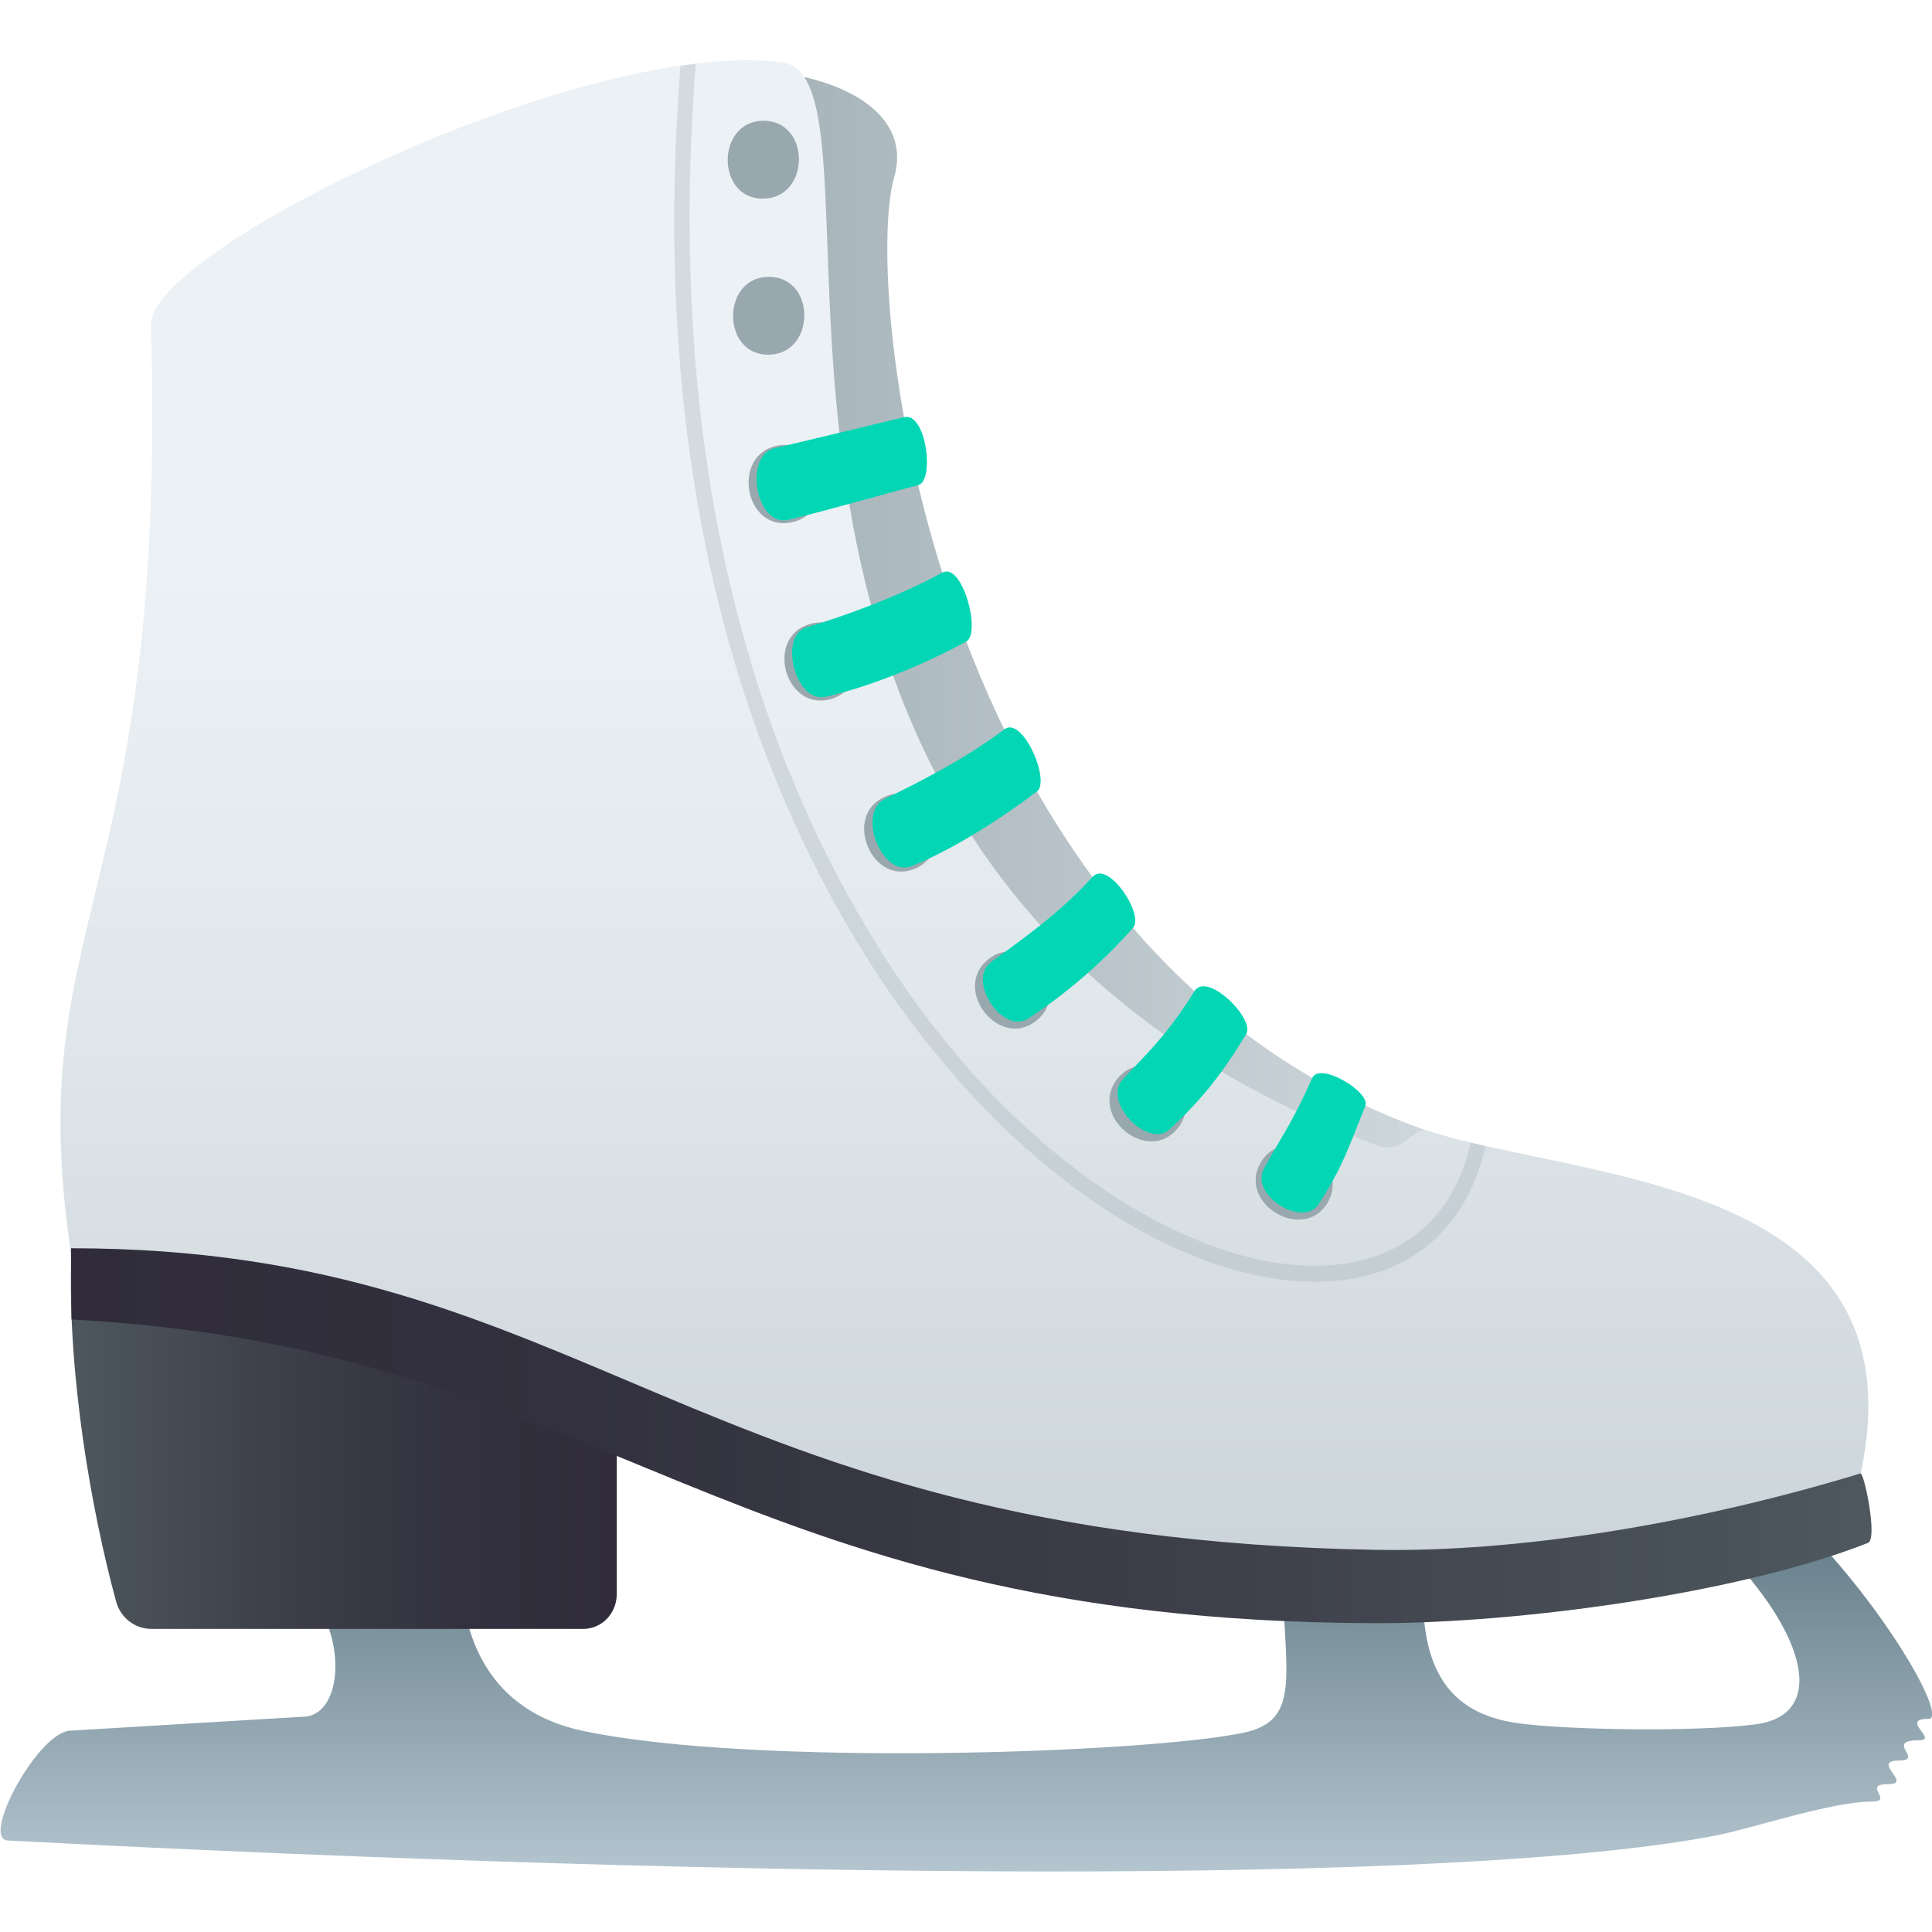 <svg xmlns="http://www.w3.org/2000/svg" xml:space="preserve" style="enable-background:new 0 0 64 64" viewBox="0 0 64 64"><linearGradient id="a" x1="32" x2="32" y1="62" y2="50.395" gradientUnits="userSpaceOnUse"><stop offset="0" style="stop-color:#b4c5cf"/><stop offset="1" style="stop-color:#637c87"/></linearGradient><path d="M57.05 51.27c2.86 2.92 3.45 5.54 1.11 5.85-1.96.26-6.3.19-7.9-.04-2.3-.33-3.43-1.85-3.05-5.54l-4.74.16c.04 3.69.72 5.28-1.28 5.7-3.25.68-16.25 1.13-21.87-.06-3.21-.67-3.91-3.22-4.03-4.81h-5.21c1.48 1.65 1.28 4.34-.06 4.34l-7.67.46c-1.07 0-3.01 3.59-2.09 3.64 24.86 1.29 48.01 1.5 56.6-.17 1.17-.23 3.82-1.12 5.14-1.12.78 0-.37-.58.57-.58.8 0-.62-.78.34-.78.85 0-.5-.67.65-.67.69 0-.67-.71.33-.71.58 0-1.07-3.07-3.61-5.83l-3.23.16z" style="fill:url(#a)"/><linearGradient id="b" x1="19.057" x2="47.821" y1="45.218" y2="45.218" gradientTransform="matrix(1 0 0 -1 0 66)" gradientUnits="userSpaceOnUse"><stop offset="0" style="stop-color:#99a8ae"/><stop offset=".119" style="stop-color:#a0aeb4"/><stop offset="1" style="stop-color:#cfd8dd"/></linearGradient><path d="M47.82 37.64C30.92 32.2 28.52 9.7 29.62 5.87c1.29-4.48-10.64-4.94-10.56-.06.51 27.15 22.56 37.76 28.76 31.83z" style="fill:url(#b)"/><linearGradient id="c" x1="31.941" x2="31.941" y1="53.42" y2="101.329" gradientTransform="matrix(1 0 0 -1.046 0 107.98)" gradientUnits="userSpaceOnUse"><stop offset="0" style="stop-color:#cbd4d9"/><stop offset=".39" style="stop-color:#e1e8ec"/><stop offset=".667" style="stop-color:#ecf1f5"/></linearGradient><path d="M5 10.77c-.08-2.51 14.48-9.57 20.92-8.7 4.3.58-4.93 26.58 19.66 35.86.93.36 1.25-.63 1.66-.49 5.2 1.69 16.47 1.56 14.4 11.36-17.2 9.16-41.52-3.21-59.29-7.31C.69 30.35 5.55 29.97 5 10.77z" style="fill:url(#c)"/><path d="M25.29 6.58c1.58-.03 1.56-2.61-.02-2.58-1.56.03-1.55 2.61.02 2.58zm.17 5.17c1.58-.02 1.58-2.6-.01-2.58-1.56.02-1.55 2.6.01 2.58zm.73 5.56c1.55-.28 1.12-2.83-.43-2.55-1.54.29-1.11 2.83.43 2.55zm1.33 5.85c1.51-.44.82-2.93-.69-2.49-1.51.44-.82 2.91.69 2.49zm2.8 5.61c1.45-.63.44-3.01-1-2.38-1.43.62-.43 3 1 2.38zm4 5.05c1.24-.97-.33-3.02-1.57-2.05-1.24.97.33 3.02 1.57 2.05zm4.69 3.56c.99-1.22-1-2.87-1.99-1.65-.99 1.23 1 2.87 1.99 1.65zm4.98 2.44c.77-1.37-1.47-2.66-2.24-1.29-.76 1.37 1.47 2.65 2.24 1.29z" style="fill:#99a8ae"/><linearGradient id="d" x1="2.346" x2="20.429" y1="57.53" y2="57.53" gradientTransform="matrix(1 0 0 -1.046 0 107.98)" gradientUnits="userSpaceOnUse"><stop offset="0" style="stop-color:#4e585e"/><stop offset=".01" style="stop-color:#4d575d"/><stop offset=".375" style="stop-color:#3d3f4a"/><stop offset=".714" style="stop-color:#33313f"/><stop offset="1" style="stop-color:#302c3b"/></linearGradient><path d="M20.43 46.14v6.67c0 .64-.5 1.15-1.11 1.15H5.02c-.56 0-1.04-.38-1.18-.93-.82-3.02-1.6-7.5-1.48-11.37l18.07 4.48z" style="fill:url(#d)"/><linearGradient id="e" x1="2.346" x2="62" y1="57.77" y2="57.77" gradientTransform="matrix(1 0 0 -1.046 0 107.98)" gradientUnits="userSpaceOnUse"><stop offset="0" style="stop-color:#302c3b"/><stop offset=".286" style="stop-color:#33313f"/><stop offset=".625" style="stop-color:#3d3f4a"/><stop offset=".99" style="stop-color:#4d575d"/><stop offset="1" style="stop-color:#4e585e"/></linearGradient><path d="M61.63 48.81c.12-.04.58 2.17.25 2.3-4.29 1.69-11.61 2.67-16.31 2.66-21.7-.05-25.48-9.13-43.2-10.06l-.02-2.36c17.14 0 20.48 9.58 43.19 9.99 4.72.09 10.57-.85 16.09-2.53z" style="fill:url(#e)"/><path d="M29.95 13.82c-.4.1-3.25.78-4.3 1.03-1.02.24-.61 2.62.46 2.37 1.37-.33 3.59-.97 4.31-1.15.55-.15.26-2.43-.47-2.25zm1.26 5.15c-1.47.81-3.45 1.51-4.49 1.81-.94.28-.38 2.53.63 2.3 1.39-.31 3.22-1.04 4.66-1.83.5-.28-.13-2.65-.8-2.28zm2.06 5.19c-1.35 1.02-2.97 1.82-3.95 2.3-.96.46-.1 2.63.88 2.23 1.32-.53 2.83-1.48 4.15-2.47.46-.36-.48-2.52-1.08-2.06zm2.92 4.89c-1.14 1.26-2.48 2.17-3.36 2.82-.82.61.39 2.42 1.23 1.87 1.2-.78 2.36-1.76 3.47-3 .39-.44-.83-2.27-1.34-1.69zm3.38 3.78c-.9 1.46-1.63 2.12-2.38 2.93-.68.73.84 2.33 1.57 1.64 1.05-.99 1.65-1.72 2.52-3.14.31-.51-1.3-2.09-1.71-1.43zm3.9 2.88c-.7 1.57-1.08 2.03-1.6 3-.48.89 1.3 1.98 1.82 1.17.78-1.23.92-1.7 1.54-3.25.17-.46-1.52-1.47-1.76-.92z" style="fill:#02d6b4"/><path d="M43.57 42.46c-.46 0-.95-.04-1.45-.12-4.8-.78-10.08-5.07-13.77-11.2-3.26-5.42-6.93-14.68-5.81-28.96l.51-.07c-1.11 14.14 2.5 23.4 5.73 28.75 4.32 7.18 9.77 10.37 13.42 10.96 3.4.55 5.85-.93 6.52-3.97l.49.12c-.65 2.88-2.71 4.49-5.64 4.49z" style="opacity:.3;fill:#99a8ae"/></svg>